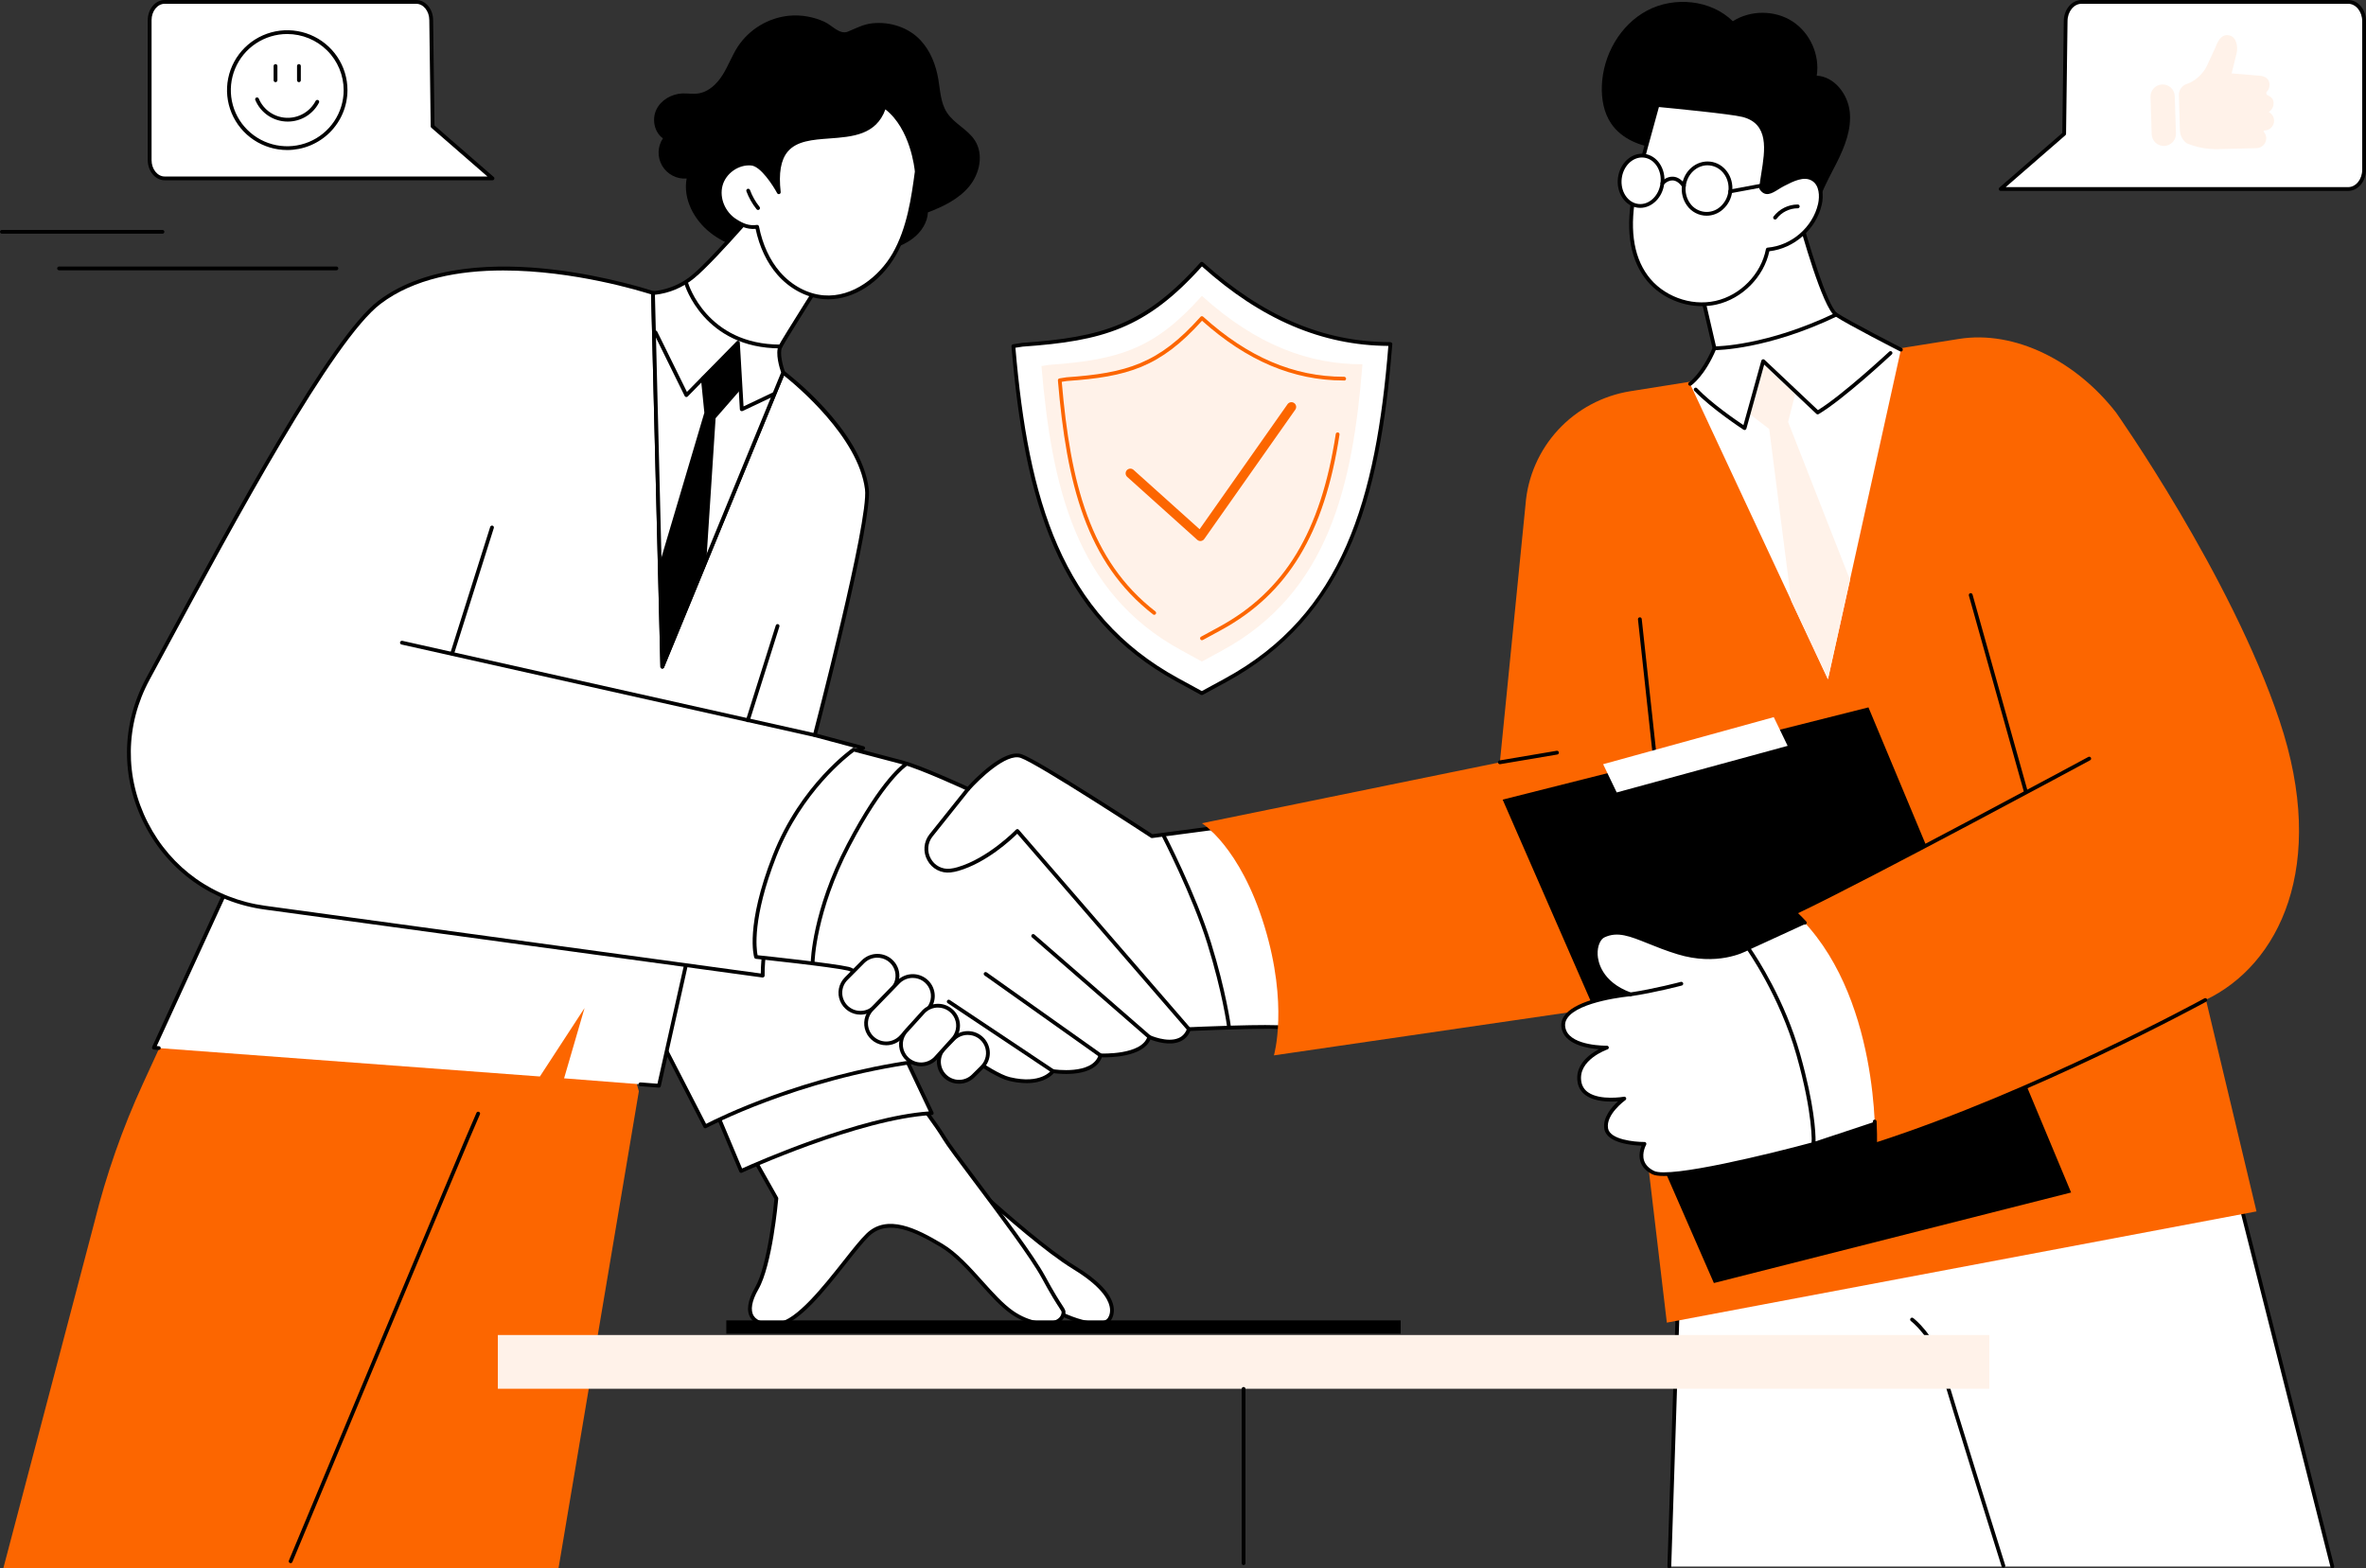 <?xml version="1.0" encoding="UTF-8"?> <svg xmlns="http://www.w3.org/2000/svg" width="181" height="120" viewBox="0 0 181 120" fill="none"><rect x="0" y="0" width="181" height="120" fill="#333333" stroke="none"/><g clip-path="url(#clip0_115_8663)"><path d="M48.873 83.489L42.726 119.988H0.254L7.227 93.489C8.131 89.855 9.373 86.313 10.937 82.908L15.08 73.885L45.58 71.918L48.873 83.489Z" fill="#FC6600"></path><path d="M22.234 119.597C22.215 119.597 22.196 119.593 22.178 119.586C22.161 119.579 22.145 119.568 22.131 119.555C22.118 119.542 22.107 119.526 22.1 119.508C22.093 119.49 22.089 119.472 22.089 119.453C22.089 119.434 22.093 119.415 22.1 119.397C22.236 119.07 35.749 86.65 36.45 85.14C36.458 85.123 36.469 85.107 36.483 85.094C36.497 85.081 36.513 85.071 36.531 85.065C36.549 85.058 36.568 85.055 36.587 85.056C36.606 85.056 36.625 85.061 36.642 85.069C36.66 85.077 36.675 85.088 36.688 85.102C36.701 85.116 36.711 85.132 36.718 85.15C36.724 85.168 36.727 85.187 36.727 85.206C36.726 85.225 36.721 85.243 36.713 85.26C36.015 86.769 22.504 119.18 22.368 119.508C22.357 119.534 22.338 119.557 22.314 119.572C22.291 119.588 22.262 119.597 22.234 119.597Z" fill="black"></path><path d="M73.526 89.996C73.772 89.988 79.017 95.049 82.195 96.991C85.373 98.933 85.263 100.335 84.878 100.921C84.465 101.552 82.5 101.47 79.654 99.681C76.808 97.892 73.526 89.996 73.526 89.996Z" fill="white"></path><path d="M83.876 101.43C82.897 101.43 81.395 100.949 79.573 99.803C76.722 98.011 73.523 90.375 73.389 90.051C73.38 90.03 73.377 90.006 73.379 89.983C73.382 89.96 73.39 89.938 73.403 89.918C73.416 89.899 73.433 89.883 73.454 89.872C73.474 89.861 73.497 89.855 73.52 89.855C73.646 89.855 73.763 89.94 75.313 91.305C77.132 92.908 80.178 95.592 82.27 96.871C83.98 97.915 84.957 98.928 85.17 99.879C85.296 100.435 85.115 100.822 84.997 101.003C84.818 101.275 84.432 101.43 83.876 101.43ZM73.868 90.43C74.636 92.175 77.362 98.071 79.728 99.559C82.439 101.264 84.388 101.399 84.752 100.843C84.867 100.668 84.983 100.369 84.884 99.939C84.748 99.34 84.159 98.365 82.116 97.114C80.001 95.822 76.944 93.128 75.118 91.519C74.643 91.098 74.186 90.693 73.87 90.43H73.868Z" fill="black"></path><path d="M59.393 91.691C59.393 91.691 58.953 96.73 57.888 98.576C56.823 100.423 57.419 101.527 59.518 101.319C61.618 101.112 64.881 95.925 66.38 94.482C67.88 93.039 70.018 94.089 72.021 95.285C74.024 96.481 75.704 99.213 77.426 100.416C79.148 101.62 81.242 101.544 81.358 100.434C81.386 100.156 81.16 100.172 79.817 97.697C78.474 95.222 72.999 88.34 72.257 87.107C71.516 85.874 70.073 84.038 70.073 84.038L57.034 87.513L59.393 91.691Z" fill="white"></path><path d="M59.046 101.49C58.066 101.49 57.622 101.15 57.421 100.841C57.073 100.306 57.191 99.499 57.762 98.507C58.747 96.797 59.198 92.222 59.245 91.723L56.907 87.581C56.897 87.562 56.89 87.541 56.889 87.519C56.888 87.497 56.892 87.475 56.9 87.454C56.909 87.434 56.922 87.416 56.938 87.402C56.955 87.387 56.975 87.377 56.996 87.371L70.036 83.896C70.063 83.888 70.092 83.889 70.12 83.898C70.147 83.907 70.171 83.924 70.188 83.946C70.202 83.965 71.646 85.802 72.382 87.028C72.657 87.487 73.622 88.771 74.74 90.26C76.683 92.849 79.103 96.072 79.948 97.626C80.657 98.933 81.053 99.54 81.266 99.867C81.464 100.173 81.525 100.266 81.507 100.446C81.469 100.811 81.25 101.094 80.875 101.264C80.004 101.658 78.521 101.352 77.347 100.532C76.552 99.976 75.784 99.12 74.97 98.213C74.014 97.149 73.025 96.049 71.95 95.406C70.063 94.28 67.929 93.195 66.485 94.583C66.041 95.011 65.44 95.772 64.744 96.653C63.106 98.728 61.066 101.308 59.537 101.46C59.358 101.482 59.195 101.49 59.046 101.49ZM57.252 87.602L59.52 91.62C59.534 91.646 59.54 91.675 59.538 91.704C59.52 91.911 59.083 96.796 58.014 98.651C57.508 99.529 57.383 100.251 57.665 100.683C57.934 101.097 58.57 101.268 59.504 101.176C60.91 101.039 62.992 98.403 64.514 96.478C65.216 95.589 65.822 94.821 66.281 94.38C67.872 92.849 70.117 93.981 72.097 95.163C73.21 95.826 74.214 96.944 75.184 98.025C75.986 98.919 76.743 99.763 77.511 100.299C78.738 101.157 80.096 101.303 80.751 101.005C81.032 100.878 81.188 100.681 81.213 100.42C81.22 100.347 81.206 100.317 81.015 100.027C80.801 99.699 80.401 99.083 79.687 97.766C78.854 96.231 76.442 93.018 74.504 90.436C73.335 88.879 72.412 87.649 72.131 87.179C71.488 86.108 70.294 84.556 70.016 84.201L57.252 87.602Z" fill="black"></path><path d="M56.693 89.591C56.693 89.591 65.582 85.487 71.279 85.165L68.989 80.328L54.638 84.704L56.693 89.591Z" fill="white"></path><path d="M56.693 89.735C56.675 89.735 56.657 89.732 56.64 89.725C56.622 89.718 56.606 89.708 56.592 89.694C56.578 89.681 56.567 89.664 56.559 89.647L54.504 84.76C54.496 84.742 54.492 84.722 54.492 84.702C54.492 84.682 54.496 84.662 54.504 84.643C54.513 84.625 54.525 84.609 54.541 84.596C54.556 84.582 54.574 84.573 54.593 84.567L68.945 80.192C68.979 80.181 69.014 80.183 69.046 80.197C69.078 80.211 69.104 80.236 69.119 80.268L71.409 85.104C71.419 85.125 71.424 85.149 71.424 85.173C71.423 85.197 71.416 85.22 71.404 85.241C71.391 85.261 71.374 85.279 71.353 85.291C71.333 85.303 71.309 85.31 71.285 85.311C65.682 85.628 56.84 89.683 56.752 89.724C56.733 89.731 56.713 89.735 56.693 89.735ZM54.834 84.796L56.769 89.398C57.903 88.887 65.782 85.414 71.057 85.035L68.912 80.504L54.834 84.796Z" fill="black"></path><path d="M53.952 86.181C53.952 86.181 60.781 82.49 70.194 81.203L55.951 56.3L40.238 59.527L53.952 86.181Z" fill="white"></path><path d="M53.952 86.326C53.938 86.326 53.923 86.324 53.91 86.319C53.891 86.314 53.874 86.305 53.859 86.292C53.844 86.28 53.832 86.264 53.823 86.247L40.112 59.593C40.102 59.572 40.096 59.55 40.096 59.527C40.096 59.504 40.102 59.482 40.112 59.462C40.122 59.442 40.136 59.424 40.154 59.41C40.171 59.397 40.192 59.388 40.214 59.383L55.925 56.156C55.955 56.15 55.987 56.153 56.015 56.166C56.042 56.179 56.066 56.2 56.081 56.226L70.324 81.13C70.336 81.15 70.342 81.174 70.343 81.197C70.344 81.221 70.338 81.244 70.328 81.265C70.317 81.287 70.302 81.305 70.282 81.319C70.263 81.332 70.241 81.341 70.217 81.344C60.942 82.612 54.093 86.269 54.026 86.306C54.003 86.319 53.978 86.326 53.952 86.326ZM40.455 59.63L54.015 85.986C55.004 85.477 61.444 82.292 69.962 81.09L55.877 56.462L40.455 59.63Z" fill="black"></path><path d="M52.935 71.77L50.409 83.069L43.153 82.502L44.718 77.124L41.303 82.361L11.772 80.16L21.248 59.515L52.935 71.77Z" fill="white"></path><path d="M50.409 83.213H50.398L48.981 83.103C48.942 83.1 48.907 83.082 48.882 83.053C48.857 83.023 48.844 82.986 48.847 82.948C48.85 82.909 48.869 82.874 48.898 82.849C48.927 82.824 48.965 82.812 49.004 82.815L50.295 82.915L52.766 71.861L21.323 59.7L11.991 80.031L12.163 80.044C12.201 80.047 12.236 80.065 12.261 80.094C12.286 80.123 12.298 80.161 12.294 80.199C12.291 80.236 12.273 80.271 12.243 80.296C12.214 80.32 12.177 80.332 12.139 80.33L11.76 80.302C11.737 80.3 11.714 80.293 11.694 80.28C11.674 80.268 11.658 80.251 11.646 80.231C11.634 80.211 11.627 80.189 11.626 80.165C11.624 80.142 11.629 80.119 11.639 80.098L21.115 59.455C21.131 59.422 21.158 59.395 21.193 59.381C21.227 59.367 21.266 59.367 21.3 59.381L52.988 71.636C53.02 71.648 53.047 71.672 53.063 71.703C53.08 71.733 53.084 71.768 53.077 71.802L50.551 83.1C50.544 83.132 50.526 83.161 50.5 83.181C50.474 83.202 50.442 83.213 50.409 83.213Z" fill="black"></path><path d="M66.031 57.235C66.031 57.235 62.999 58.756 60.742 63.74C59.368 66.769 58.303 72.349 58.347 74.644L20.268 69.443C11.963 68.309 7.343 59.279 11.316 51.934C16.807 41.786 25.106 26.098 29.038 23.124C36.151 17.747 49.953 22.416 49.953 22.416L50.665 51.007L59.913 28.502C59.913 28.502 65.746 32.89 66.316 37.42C66.623 39.873 62.331 56.245 62.331 56.245L66.031 57.235Z" fill="white"></path><path d="M58.347 74.788C58.341 74.789 58.334 74.789 58.328 74.788L20.249 69.588C16.24 69.04 12.89 66.668 11.056 63.08C9.223 59.492 9.273 55.408 11.188 51.867C11.565 51.17 11.955 50.448 12.356 49.703C17.803 39.614 25.263 25.797 28.95 23.009C32.663 20.202 38.194 20.155 42.18 20.61C46.485 21.102 49.965 22.268 50 22.28C50.027 22.289 50.052 22.307 50.069 22.33C50.087 22.354 50.097 22.382 50.099 22.411L50.793 50.312L59.779 28.446C59.787 28.425 59.8 28.407 59.817 28.392C59.833 28.378 59.853 28.367 59.875 28.361C59.896 28.355 59.919 28.355 59.941 28.359C59.962 28.363 59.983 28.372 60.001 28.386C60.241 28.566 65.889 32.862 66.461 37.4C66.757 39.761 62.954 54.439 62.51 56.14L66.069 57.094C66.097 57.101 66.123 57.117 66.142 57.139C66.161 57.162 66.173 57.189 66.176 57.218C66.179 57.247 66.173 57.277 66.159 57.302C66.145 57.328 66.123 57.349 66.097 57.362C66.067 57.377 63.083 58.925 60.874 63.797C59.563 66.69 58.45 72.27 58.494 74.639C58.494 74.659 58.491 74.678 58.484 74.696C58.477 74.713 58.466 74.73 58.452 74.743C58.439 74.757 58.422 74.768 58.405 74.775C58.387 74.783 58.367 74.786 58.348 74.786L58.347 74.788ZM38.499 20.693C35.137 20.693 31.682 21.307 29.126 23.239C25.489 25.989 18.047 39.774 12.612 49.84C12.211 50.583 11.821 51.306 11.443 52.004C9.574 55.46 9.527 59.449 11.315 62.949C13.103 66.448 16.375 68.766 20.288 69.301L58.201 74.481C58.208 71.954 59.29 66.592 60.609 63.683C62.47 59.578 64.822 57.814 65.658 57.287L62.296 56.386C62.278 56.381 62.26 56.373 62.245 56.362C62.23 56.35 62.218 56.336 62.208 56.319C62.198 56.303 62.192 56.285 62.19 56.267C62.187 56.248 62.188 56.229 62.193 56.211C62.236 56.047 66.478 39.837 66.173 37.44C65.669 33.427 60.888 29.46 59.977 28.737L50.801 51.064C50.789 51.095 50.766 51.121 50.737 51.137C50.707 51.153 50.673 51.158 50.641 51.152C50.608 51.146 50.578 51.129 50.556 51.104C50.535 51.078 50.522 51.046 50.522 51.013L49.813 22.525C49.048 22.277 43.898 20.693 38.499 20.693Z" fill="black"></path><path d="M62.332 56.388C62.321 56.388 62.311 56.387 62.3 56.385L30.714 49.311C30.695 49.307 30.677 49.299 30.662 49.288C30.646 49.277 30.633 49.263 30.623 49.247C30.613 49.231 30.606 49.213 30.603 49.194C30.6 49.175 30.601 49.156 30.605 49.138C30.609 49.119 30.617 49.102 30.628 49.086C30.639 49.071 30.653 49.058 30.67 49.047C30.686 49.038 30.704 49.031 30.723 49.028C30.742 49.025 30.761 49.025 30.779 49.029L62.365 56.106C62.401 56.114 62.432 56.134 62.453 56.163C62.474 56.192 62.483 56.227 62.479 56.263C62.475 56.298 62.458 56.331 62.431 56.355C62.404 56.379 62.37 56.392 62.334 56.391L62.332 56.388Z" fill="black"></path><path d="M34.589 50.151C34.567 50.151 34.544 50.146 34.524 50.136C34.504 50.126 34.486 50.111 34.472 50.093C34.459 50.074 34.45 50.053 34.446 50.031C34.443 50.008 34.444 49.986 34.451 49.964L37.5 40.313C37.512 40.276 37.538 40.246 37.572 40.228C37.606 40.21 37.646 40.207 37.682 40.218C37.719 40.23 37.75 40.255 37.767 40.289C37.785 40.323 37.789 40.363 37.777 40.399L34.728 50.05C34.719 50.08 34.701 50.105 34.676 50.124C34.651 50.142 34.62 50.151 34.589 50.151Z" fill="black"></path><path d="M57.21 55.256C57.195 55.256 57.181 55.254 57.167 55.25C57.148 55.244 57.132 55.235 57.117 55.223C57.102 55.211 57.09 55.196 57.081 55.179C57.073 55.162 57.067 55.144 57.066 55.125C57.064 55.106 57.066 55.087 57.072 55.069L59.348 47.85C59.359 47.813 59.385 47.783 59.419 47.765C59.453 47.747 59.493 47.744 59.53 47.755C59.566 47.767 59.597 47.792 59.615 47.826C59.633 47.86 59.636 47.9 59.625 47.936L57.349 55.155C57.339 55.185 57.321 55.21 57.296 55.228C57.271 55.246 57.241 55.256 57.21 55.256Z" fill="black"></path><path d="M60.381 1.201C59.589 1.278 58.824 1.531 58.142 1.941C57.461 2.35 56.88 2.906 56.442 3.568C56 4.249 55.721 5.024 55.292 5.713C54.863 6.403 54.222 7.032 53.416 7.15C53.011 7.209 52.6 7.134 52.192 7.15C51.373 7.188 50.562 7.651 50.211 8.388C49.859 9.124 50.049 10.106 50.713 10.585C50.507 10.895 50.393 11.256 50.383 11.627C50.374 11.998 50.469 12.364 50.658 12.685C50.847 13.005 51.122 13.266 51.452 13.438C51.783 13.611 52.155 13.688 52.528 13.66C52.236 15.22 53.094 16.831 54.349 17.811C55.604 18.791 57.195 19.242 58.765 19.521C61.742 20.045 64.847 20.034 67.751 19.193C68.501 18.976 69.25 18.698 69.865 18.218C70.48 17.738 70.95 17.028 70.985 16.25C72.165 15.8 73.35 15.229 74.149 14.256C74.949 13.284 75.261 11.818 74.586 10.756C74.042 9.898 72.988 9.462 72.436 8.607C71.956 7.866 71.93 6.935 71.783 6.066C71.598 4.978 71.185 3.902 70.432 3.091C69.514 2.101 68.103 1.648 66.771 1.779C66.046 1.849 65.519 2.152 64.865 2.418C64.235 2.675 63.655 1.941 63.092 1.679C62.246 1.286 61.311 1.12 60.381 1.201Z" fill="black"></path><path d="M49.953 22.416C49.953 22.416 51.509 22.394 52.992 21.192C54.886 19.656 60.207 13.298 60.207 13.298L63.656 20.16C63.656 20.16 59.997 25.921 59.701 26.509C59.405 27.097 59.913 28.503 59.913 28.503L50.665 51.007L49.953 22.416Z" fill="white"></path><path d="M50.665 51.151C50.656 51.152 50.648 51.152 50.639 51.151C50.606 51.145 50.576 51.128 50.554 51.103C50.532 51.078 50.52 51.046 50.519 51.013L49.808 22.422C49.808 22.403 49.811 22.384 49.818 22.366C49.825 22.349 49.836 22.332 49.849 22.319C49.862 22.305 49.878 22.294 49.895 22.286C49.913 22.278 49.932 22.274 49.951 22.274C49.966 22.274 51.477 22.235 52.9 21.082C54.763 19.574 60.043 13.271 60.096 13.208C60.111 13.189 60.131 13.175 60.153 13.166C60.176 13.157 60.2 13.154 60.224 13.157C60.248 13.16 60.271 13.168 60.291 13.182C60.31 13.196 60.327 13.215 60.337 13.236L63.786 20.097C63.797 20.119 63.802 20.144 63.801 20.169C63.8 20.194 63.792 20.218 63.779 20.239C63.742 20.297 60.12 26.001 59.831 26.576C59.611 27.012 59.915 28.084 60.05 28.456C60.062 28.489 60.062 28.526 60.05 28.559L50.801 51.064C50.789 51.091 50.77 51.113 50.746 51.129C50.722 51.144 50.694 51.152 50.665 51.151ZM50.102 22.553L50.793 50.314L59.758 28.499C59.657 28.206 59.281 27.023 59.571 26.445C59.853 25.885 63.055 20.835 63.489 20.15L60.177 13.558C59.301 14.599 54.817 19.897 53.084 21.302C52.234 22 51.198 22.435 50.102 22.553Z" fill="black"></path><path d="M52.508 21.705C52.508 21.705 53.888 26.508 59.701 26.508L52.508 21.705Z" fill="white"></path><path d="M59.701 26.653C53.846 26.653 52.384 21.795 52.368 21.745C52.358 21.709 52.362 21.669 52.381 21.636C52.4 21.602 52.431 21.577 52.468 21.567C52.505 21.556 52.545 21.561 52.579 21.579C52.612 21.598 52.637 21.629 52.648 21.666C52.661 21.713 54.07 26.364 59.701 26.364C59.74 26.364 59.776 26.38 59.804 26.407C59.831 26.434 59.846 26.471 59.846 26.509C59.846 26.547 59.831 26.584 59.804 26.611C59.776 26.638 59.74 26.653 59.701 26.653Z" fill="black"></path><path d="M56.745 31.456C56.719 31.457 56.693 31.45 56.671 31.436C56.651 31.424 56.633 31.407 56.621 31.387C56.608 31.367 56.601 31.344 56.6 31.32L56.323 26.55L52.612 30.334C52.596 30.351 52.576 30.364 52.553 30.371C52.531 30.378 52.508 30.38 52.485 30.377C52.462 30.373 52.44 30.363 52.421 30.35C52.403 30.336 52.388 30.318 52.377 30.297L50.013 25.494C50.004 25.477 49.999 25.459 49.998 25.439C49.997 25.42 50 25.401 50.006 25.383C50.012 25.365 50.022 25.348 50.035 25.334C50.048 25.32 50.063 25.308 50.081 25.3C50.098 25.291 50.117 25.287 50.136 25.285C50.155 25.284 50.174 25.287 50.193 25.293C50.211 25.299 50.227 25.309 50.242 25.322C50.256 25.335 50.268 25.35 50.276 25.367L52.551 29.986L56.349 26.117C56.368 26.097 56.393 26.083 56.421 26.077C56.448 26.07 56.477 26.072 56.504 26.082C56.53 26.092 56.553 26.109 56.57 26.132C56.586 26.155 56.596 26.182 56.597 26.21L56.881 31.093L59.122 30.03C59.157 30.013 59.197 30.011 59.233 30.024C59.27 30.037 59.3 30.064 59.316 30.099C59.333 30.133 59.335 30.173 59.322 30.209C59.309 30.246 59.282 30.275 59.247 30.292L56.812 31.447C56.791 31.455 56.768 31.459 56.745 31.456Z" fill="black"></path><path d="M53.769 28.985L54.03 31.589L50.604 43.148L50.701 50.715L53.871 43.148L54.602 31.944L56.504 29.761L56.357 26.511L53.769 28.985Z" fill="black"></path><path d="M50.702 50.86C50.693 50.861 50.683 50.861 50.674 50.86C50.641 50.854 50.612 50.836 50.59 50.811C50.569 50.785 50.557 50.753 50.557 50.72L50.459 43.148C50.458 43.133 50.461 43.119 50.465 43.105L53.883 31.576L53.624 29C53.622 28.978 53.624 28.956 53.632 28.935C53.64 28.914 53.652 28.896 53.668 28.881L56.256 26.407C56.276 26.388 56.301 26.375 56.329 26.37C56.356 26.364 56.384 26.367 56.41 26.377C56.436 26.387 56.459 26.405 56.475 26.427C56.491 26.45 56.5 26.477 56.501 26.504L56.648 29.754C56.65 29.791 56.637 29.828 56.613 29.856L54.744 32L54.019 43.157C54.018 43.173 54.014 43.188 54.008 43.203L50.839 50.77C50.828 50.797 50.809 50.82 50.784 50.836C50.76 50.852 50.731 50.86 50.702 50.86ZM50.749 43.169L50.837 50.015L53.728 43.115L54.458 31.934C54.46 31.903 54.472 31.873 54.493 31.849L56.357 29.71L56.225 26.836L53.918 29.041L54.172 31.575C54.175 31.594 54.173 31.613 54.167 31.63L50.749 43.169Z" fill="black"></path><path d="M57.921 17.352C58.173 18.648 58.699 19.91 59.569 20.911C60.439 21.913 61.67 22.627 62.997 22.739C65.211 22.926 67.287 21.399 68.397 19.484C69.507 17.569 69.841 15.319 70.137 13.129C70.137 13.129 69.873 9.694 67.664 8.133C66.238 12.763 58.78 7.629 59.583 14.709C59.583 14.709 58.457 12.606 57.491 12.517C56.447 12.421 55.401 13.165 55.137 14.174C54.873 15.184 55.367 16.321 56.248 16.885C56.743 17.204 57.237 17.449 57.921 17.352Z" fill="white"></path><path d="M63.359 22.898C63.233 22.898 63.106 22.894 62.98 22.883C61.684 22.773 60.4 22.089 59.458 21.006C58.663 20.092 58.093 18.885 57.804 17.51C57.111 17.568 56.597 17.282 56.166 17.006C55.211 16.395 54.716 15.188 54.993 14.138C55.274 13.063 56.399 12.273 57.498 12.373C58.208 12.439 58.962 13.445 59.38 14.096C59.322 12.894 59.537 12.016 60.031 11.422C60.8 10.499 62.14 10.4 63.44 10.307C65.227 10.176 66.915 10.051 67.518 8.094C67.525 8.072 67.537 8.052 67.553 8.035C67.569 8.019 67.588 8.007 67.61 7.999C67.632 7.992 67.656 7.989 67.678 7.993C67.701 7.996 67.723 8.005 67.742 8.018C69.979 9.599 70.266 12.977 70.277 13.12C70.278 13.13 70.278 13.14 70.277 13.151C70.013 15.109 69.683 17.544 68.517 19.559C67.322 21.621 65.33 22.898 63.359 22.898ZM57.921 17.207C57.955 17.207 57.987 17.219 58.013 17.24C58.039 17.262 58.057 17.291 58.063 17.325C58.332 18.701 58.891 19.912 59.678 20.817C60.57 21.843 61.783 22.492 63.005 22.595C65.254 22.784 67.269 21.133 68.267 19.412C69.401 17.455 69.726 15.056 69.987 13.125C69.966 12.889 69.647 9.867 67.734 8.368C67.022 10.33 65.214 10.463 63.463 10.593C62.169 10.688 60.947 10.778 60.257 11.606C59.734 12.235 59.559 13.246 59.723 14.693C59.727 14.726 59.719 14.76 59.7 14.788C59.682 14.816 59.654 14.837 59.622 14.847C59.59 14.857 59.555 14.856 59.524 14.843C59.492 14.83 59.467 14.807 59.451 14.777C59.148 14.211 58.199 12.728 57.473 12.661C56.505 12.57 55.52 13.267 55.273 14.21C55.026 15.153 55.471 16.218 56.322 16.764C56.85 17.102 57.299 17.295 57.899 17.209C57.906 17.208 57.914 17.207 57.921 17.207Z" fill="black"></path><path d="M57.994 16.066C57.972 16.066 57.951 16.061 57.931 16.051C57.911 16.042 57.894 16.028 57.88 16.011C57.548 15.596 57.285 15.131 57.1 14.634C57.094 14.616 57.091 14.597 57.091 14.578C57.092 14.559 57.097 14.541 57.105 14.524C57.112 14.506 57.124 14.491 57.138 14.478C57.152 14.465 57.168 14.455 57.186 14.448C57.204 14.442 57.223 14.439 57.242 14.44C57.261 14.44 57.28 14.445 57.297 14.453C57.314 14.461 57.33 14.472 57.343 14.486C57.356 14.5 57.366 14.516 57.373 14.534C57.546 15.002 57.794 15.439 58.108 15.829C58.132 15.859 58.142 15.897 58.138 15.935C58.134 15.973 58.115 16.008 58.084 16.031C58.059 16.053 58.027 16.065 57.994 16.066Z" fill="black"></path><path d="M92.669 63.373L88.126 63.976C88.126 63.976 79.544 58.352 78.131 57.85C76.718 57.348 74.058 60.368 74.058 60.368C74.058 60.368 70.533 58.729 69.019 58.325C67.504 57.921 65.31 57.348 65.31 57.348C65.31 57.348 61.373 60.059 59.252 65.479C57.132 70.898 57.838 73.215 57.838 73.215C57.838 73.215 63.593 73.818 64.905 74.119C66.218 74.42 74.698 81.952 77.221 82.555C79.745 83.157 80.553 81.952 80.553 81.952C80.553 81.952 83.683 82.454 84.188 80.747C84.188 80.747 87.459 80.91 87.923 79.341C87.923 79.341 90.346 80.446 90.951 78.739C90.951 78.739 97.514 78.438 98.321 78.638C99.129 78.839 97.719 66.788 92.669 63.373Z" fill="white"></path><path d="M78.545 82.869C78.087 82.864 77.632 82.806 77.188 82.695C75.697 82.339 72.302 79.717 69.307 77.403C67.295 75.848 65.395 74.38 64.873 74.26C63.584 73.964 57.881 73.365 57.824 73.359C57.795 73.356 57.768 73.345 57.746 73.326C57.724 73.308 57.708 73.284 57.7 73.257C57.67 73.161 57.003 70.837 59.117 65.43C61.231 60.023 65.187 57.256 65.227 57.229C65.244 57.217 65.264 57.209 65.284 57.205C65.305 57.202 65.326 57.203 65.347 57.208C65.347 57.208 67.541 57.783 69.055 58.185C70.439 58.553 73.43 59.919 74.022 60.192C74.472 59.696 76.809 57.225 78.18 57.714C79.55 58.203 87.414 63.338 88.16 63.825L92.649 63.23C92.685 63.226 92.721 63.234 92.75 63.254C97.567 66.512 99.105 77.428 98.575 78.606C98.483 78.81 98.331 78.79 98.287 78.778C97.672 78.626 93.343 78.778 91.053 78.879C90.984 79.061 90.878 79.226 90.742 79.366C90.606 79.506 90.443 79.617 90.262 79.693C89.454 80.034 88.392 79.683 88.007 79.533C87.43 80.891 84.866 80.91 84.291 80.895C83.717 82.441 81.131 82.176 80.615 82.108C80.437 82.314 79.838 82.869 78.545 82.869ZM57.956 73.083C58.759 73.167 63.713 73.697 64.938 73.978C65.522 74.109 67.271 75.464 69.486 77.174C72.311 79.357 75.826 82.073 77.257 82.414C79.637 82.983 80.402 81.917 80.434 81.871C80.449 81.849 80.471 81.831 80.496 81.82C80.522 81.809 80.55 81.805 80.577 81.81C80.607 81.814 83.586 82.269 84.05 80.706C84.059 80.675 84.078 80.648 84.105 80.629C84.131 80.611 84.163 80.601 84.196 80.603C84.227 80.603 87.36 80.742 87.785 79.3C87.791 79.281 87.801 79.263 87.814 79.247C87.828 79.232 87.844 79.219 87.863 79.211C87.882 79.202 87.902 79.198 87.923 79.198C87.943 79.198 87.963 79.202 87.982 79.21C87.995 79.216 89.283 79.793 90.149 79.427C90.464 79.296 90.688 79.046 90.814 78.691C90.823 78.663 90.841 78.639 90.865 78.622C90.888 78.605 90.916 78.595 90.945 78.594C91.209 78.582 97.332 78.304 98.312 78.489C98.395 78.323 98.45 77.582 98.269 76.115C97.835 72.574 96.16 65.957 92.632 63.525L88.144 64.119C88.11 64.124 88.075 64.116 88.046 64.097C87.96 64.041 79.463 58.477 78.082 57.986C76.997 57.601 74.888 59.645 74.167 60.464C74.147 60.487 74.119 60.503 74.088 60.51C74.057 60.516 74.025 60.512 73.996 60.499C73.961 60.483 70.465 58.86 68.981 58.466C67.622 58.105 65.716 57.605 65.339 57.507C64.863 57.855 61.332 60.561 59.388 65.536C57.538 70.266 57.858 72.609 57.956 73.083Z" fill="black"></path><path d="M94.009 78.643C93.974 78.643 93.94 78.63 93.914 78.607C93.888 78.584 93.87 78.553 93.866 78.518C93.866 78.493 93.511 75.895 92.365 72.207C91.218 68.518 88.905 64.032 88.882 63.987C88.864 63.953 88.861 63.913 88.873 63.877C88.885 63.84 88.911 63.81 88.945 63.793C88.979 63.776 89.019 63.772 89.055 63.784C89.092 63.796 89.123 63.822 89.14 63.856C89.163 63.901 91.487 68.407 92.642 72.123C93.797 75.839 94.15 78.456 94.154 78.483C94.156 78.502 94.155 78.521 94.15 78.54C94.145 78.558 94.136 78.575 94.125 78.59C94.113 78.605 94.099 78.618 94.082 78.627C94.066 78.637 94.047 78.643 94.028 78.645C94.022 78.645 94.016 78.645 94.009 78.643Z" fill="black"></path><path d="M62.167 73.738C62.148 73.738 62.129 73.734 62.111 73.726C62.094 73.719 62.078 73.708 62.065 73.694C62.052 73.681 62.041 73.665 62.034 73.647C62.027 73.629 62.024 73.61 62.025 73.591C62.025 73.553 62.124 69.684 64.78 64.604C67.436 59.524 69.121 58.427 69.191 58.382C69.224 58.362 69.263 58.355 69.301 58.364C69.338 58.372 69.371 58.395 69.391 58.428C69.412 58.46 69.418 58.499 69.41 58.537C69.401 58.574 69.378 58.606 69.345 58.627C69.329 58.637 67.648 59.742 65.038 64.737C62.413 69.758 62.315 73.559 62.315 73.597C62.314 73.616 62.31 73.634 62.302 73.652C62.295 73.669 62.284 73.685 62.27 73.698C62.256 73.711 62.24 73.721 62.222 73.728C62.205 73.735 62.186 73.739 62.167 73.738Z" fill="black"></path><path d="M90.952 78.885C90.931 78.885 90.91 78.881 90.891 78.872C90.872 78.863 90.855 78.851 90.842 78.835L77.82 63.789C77.346 64.256 75.47 66.005 73.325 66.627C73.126 66.686 72.921 66.727 72.714 66.75C72.362 66.79 72.006 66.724 71.692 66.56C71.379 66.397 71.121 66.143 70.954 65.832C70.776 65.519 70.696 65.159 70.725 64.8C70.753 64.442 70.89 64.099 71.117 63.818L73.944 60.277C73.956 60.262 73.971 60.249 73.987 60.239C74.004 60.229 74.023 60.223 74.042 60.221C74.061 60.218 74.081 60.22 74.1 60.225C74.118 60.23 74.136 60.239 74.151 60.251C74.166 60.263 74.179 60.278 74.188 60.295C74.197 60.312 74.203 60.331 74.205 60.35C74.207 60.369 74.205 60.388 74.199 60.407C74.193 60.425 74.184 60.442 74.171 60.457L71.345 63.998C71.154 64.234 71.039 64.522 71.015 64.824C70.99 65.126 71.058 65.429 71.208 65.692C71.348 65.953 71.564 66.166 71.827 66.303C72.09 66.441 72.389 66.496 72.684 66.463C72.874 66.442 73.061 66.404 73.244 66.35C75.6 65.666 77.702 63.498 77.723 63.477C77.737 63.462 77.754 63.451 77.773 63.443C77.791 63.435 77.811 63.431 77.832 63.431C77.852 63.432 77.872 63.437 77.89 63.446C77.908 63.454 77.924 63.467 77.938 63.482L91.061 78.645C91.079 78.666 91.09 78.691 91.094 78.719C91.098 78.746 91.094 78.774 91.082 78.799C91.07 78.824 91.052 78.845 91.029 78.86C91.005 78.875 90.978 78.883 90.951 78.883L90.952 78.885Z" fill="black"></path><path d="M87.923 79.485C87.888 79.486 87.854 79.473 87.828 79.45L78.944 71.717C78.929 71.704 78.918 71.689 78.909 71.672C78.901 71.655 78.896 71.637 78.894 71.618C78.893 71.599 78.896 71.58 78.902 71.562C78.908 71.544 78.917 71.527 78.93 71.513C78.942 71.499 78.958 71.487 78.975 71.479C78.992 71.47 79.01 71.465 79.029 71.464C79.049 71.463 79.068 71.465 79.086 71.472C79.104 71.478 79.12 71.487 79.135 71.5L88.019 79.233C88.04 79.252 88.056 79.278 88.063 79.306C88.07 79.335 88.069 79.364 88.058 79.392C88.048 79.419 88.029 79.443 88.005 79.46C87.981 79.476 87.952 79.485 87.923 79.485Z" fill="black"></path><path d="M84.188 80.892C84.158 80.891 84.129 80.882 84.104 80.865L75.321 74.635C75.304 74.625 75.29 74.611 75.279 74.595C75.268 74.579 75.261 74.561 75.257 74.541C75.253 74.522 75.254 74.502 75.258 74.483C75.262 74.464 75.27 74.446 75.281 74.43C75.293 74.415 75.307 74.401 75.324 74.391C75.341 74.381 75.359 74.374 75.379 74.371C75.398 74.369 75.418 74.37 75.437 74.375C75.456 74.38 75.474 74.389 75.489 74.401L84.271 80.629C84.296 80.647 84.315 80.673 84.324 80.702C84.334 80.731 84.334 80.762 84.325 80.791C84.315 80.82 84.297 80.846 84.272 80.864C84.247 80.882 84.218 80.891 84.187 80.892H84.188Z" fill="black"></path><path d="M80.553 82.098C80.525 82.098 80.497 82.09 80.473 82.074L72.497 76.751C72.465 76.73 72.443 76.697 72.435 76.659C72.428 76.622 72.436 76.583 72.457 76.551C72.479 76.519 72.512 76.497 72.55 76.49C72.587 76.482 72.626 76.49 72.659 76.511L80.635 81.835C80.66 81.852 80.678 81.877 80.689 81.906C80.698 81.935 80.699 81.966 80.69 81.995C80.681 82.024 80.663 82.05 80.638 82.068C80.614 82.086 80.584 82.097 80.553 82.097V82.098Z" fill="black"></path><path d="M68.207 75.738L66.916 77.037C66.774 77.184 66.604 77.302 66.416 77.383C66.228 77.464 66.026 77.507 65.821 77.509C65.617 77.511 65.413 77.473 65.224 77.396C65.034 77.319 64.862 77.205 64.717 77.061C64.572 76.917 64.457 76.746 64.38 76.557C64.303 76.368 64.264 76.166 64.266 75.962C64.268 75.758 64.311 75.557 64.393 75.37C64.474 75.183 64.593 75.014 64.741 74.873L66.032 73.573C66.173 73.422 66.343 73.302 66.531 73.218C66.72 73.134 66.924 73.088 67.131 73.085C67.338 73.081 67.543 73.119 67.735 73.196C67.927 73.273 68.101 73.387 68.248 73.533C68.394 73.678 68.509 73.852 68.587 74.043C68.664 74.233 68.702 74.438 68.698 74.644C68.694 74.849 68.649 75.052 68.565 75.24C68.48 75.428 68.359 75.597 68.207 75.737V75.738Z" fill="white"></path><path d="M65.827 77.631C65.494 77.63 65.169 77.532 64.892 77.348C64.616 77.164 64.4 76.903 64.273 76.597C64.145 76.291 64.112 75.954 64.177 75.629C64.242 75.305 64.402 75.006 64.637 74.772L65.928 73.473C66.084 73.317 66.27 73.194 66.474 73.109C66.678 73.025 66.897 72.982 67.118 72.982C67.34 72.982 67.559 73.025 67.763 73.109C67.967 73.193 68.153 73.316 68.309 73.472C68.466 73.627 68.59 73.812 68.675 74.015C68.759 74.218 68.803 74.436 68.803 74.656C68.803 74.876 68.76 75.094 68.675 75.297C68.591 75.5 68.467 75.685 68.31 75.841L67.018 77.14C66.862 77.296 66.676 77.42 66.472 77.504C66.268 77.588 66.048 77.631 65.827 77.631ZM67.119 73.272C66.936 73.271 66.754 73.306 66.584 73.375C66.414 73.445 66.26 73.547 66.13 73.676L64.839 74.976C64.578 75.236 64.431 75.588 64.431 75.956C64.43 76.324 64.577 76.676 64.838 76.936C65.1 77.197 65.454 77.343 65.824 77.343C66.193 77.343 66.548 77.197 66.809 76.937L68.101 75.637C68.296 75.444 68.429 75.196 68.483 74.927C68.537 74.658 68.509 74.379 68.403 74.125C68.297 73.872 68.118 73.656 67.888 73.504C67.658 73.352 67.388 73.272 67.112 73.273L67.119 73.272Z" fill="black"></path><path d="M75.127 81.648L74.45 82.324C74.158 82.594 73.772 82.741 73.374 82.733C72.975 82.726 72.595 82.566 72.313 82.285C72.031 82.005 71.87 81.627 71.863 81.23C71.855 80.834 72.003 80.45 72.274 80.16L72.954 79.483C73.095 79.332 73.265 79.212 73.454 79.128C73.643 79.044 73.847 78.999 74.054 78.995C74.261 78.991 74.466 79.029 74.658 79.106C74.85 79.183 75.024 79.298 75.17 79.443C75.316 79.589 75.432 79.762 75.509 79.953C75.587 80.144 75.624 80.348 75.621 80.554C75.617 80.759 75.572 80.962 75.487 81.15C75.403 81.338 75.281 81.507 75.13 81.647L75.127 81.648Z" fill="white"></path><path d="M73.359 82.915C73.026 82.915 72.7 82.817 72.423 82.633C72.146 82.449 71.93 82.188 71.803 81.882C71.675 81.576 71.642 81.239 71.707 80.914C71.772 80.589 71.933 80.291 72.168 80.057L72.848 79.381C73.004 79.225 73.19 79.102 73.394 79.018C73.599 78.933 73.818 78.89 74.039 78.89C74.26 78.89 74.479 78.933 74.683 79.017C74.887 79.102 75.073 79.225 75.229 79.381C75.386 79.536 75.51 79.721 75.594 79.924C75.679 80.127 75.723 80.345 75.723 80.565C75.723 80.785 75.679 81.003 75.595 81.206C75.51 81.409 75.386 81.594 75.23 81.749L74.549 82.426C74.393 82.582 74.208 82.705 74.003 82.789C73.799 82.873 73.58 82.915 73.359 82.915ZM74.039 79.181C73.856 79.18 73.674 79.215 73.504 79.284C73.334 79.353 73.18 79.456 73.05 79.585L72.374 80.262C72.117 80.523 71.973 80.874 71.975 81.24C71.977 81.605 72.124 81.955 72.384 82.213C72.643 82.471 72.995 82.617 73.362 82.619C73.729 82.62 74.082 82.478 74.344 82.222L75.025 81.546C75.22 81.352 75.353 81.105 75.407 80.836C75.461 80.567 75.433 80.288 75.327 80.034C75.221 79.781 75.042 79.564 74.812 79.412C74.582 79.261 74.312 79.18 74.036 79.182L74.039 79.181Z" fill="black"></path><path d="M70.912 77.288L68.881 79.382C68.589 79.651 68.204 79.798 67.805 79.791C67.407 79.784 67.027 79.623 66.745 79.343C66.463 79.063 66.302 78.684 66.294 78.288C66.287 77.892 66.434 77.508 66.706 77.218L68.737 75.124C69.029 74.854 69.415 74.707 69.814 74.714C70.212 74.722 70.592 74.882 70.874 75.163C71.156 75.443 71.317 75.821 71.324 76.217C71.332 76.614 71.184 76.998 70.913 77.288H70.912Z" fill="white"></path><path d="M67.791 79.972C67.459 79.972 67.134 79.874 66.857 79.689C66.581 79.505 66.366 79.244 66.239 78.938C66.112 78.632 66.079 78.296 66.144 77.971C66.209 77.647 66.37 77.349 66.605 77.115L68.635 75.022C68.791 74.867 68.976 74.743 69.18 74.659C69.385 74.574 69.604 74.531 69.825 74.531C70.046 74.53 70.265 74.573 70.469 74.657C70.674 74.741 70.859 74.865 71.016 75.02C71.172 75.175 71.297 75.36 71.382 75.563C71.466 75.766 71.51 75.984 71.51 76.204C71.51 76.424 71.467 76.642 71.383 76.845C71.298 77.048 71.174 77.233 71.018 77.389L68.988 79.481C68.831 79.638 68.645 79.762 68.439 79.847C68.234 79.931 68.014 79.974 67.791 79.972ZM69.823 74.82C69.64 74.819 69.459 74.855 69.29 74.924C69.121 74.994 68.967 75.096 68.838 75.225L66.808 77.317C66.678 77.445 66.576 77.599 66.506 77.767C66.436 77.935 66.4 78.115 66.4 78.298C66.4 78.48 66.436 78.66 66.506 78.829C66.576 78.997 66.678 79.15 66.808 79.279C66.938 79.407 67.091 79.51 67.26 79.579C67.43 79.649 67.611 79.685 67.794 79.685C67.977 79.685 68.159 79.649 68.328 79.579C68.497 79.51 68.651 79.407 68.78 79.279L70.81 77.187C71.005 76.993 71.138 76.746 71.192 76.476C71.246 76.207 71.218 75.928 71.112 75.675C71.006 75.421 70.827 75.205 70.597 75.053C70.367 74.901 70.097 74.82 69.821 74.821L69.823 74.82Z" fill="black"></path><path d="M72.843 79.556L71.549 80.988C71.408 81.139 71.238 81.26 71.049 81.344C70.86 81.428 70.656 81.473 70.45 81.477C70.243 81.48 70.037 81.443 69.846 81.366C69.654 81.289 69.479 81.174 69.333 81.028C69.187 80.883 69.072 80.71 68.994 80.519C68.917 80.328 68.879 80.124 68.883 79.918C68.886 79.712 68.932 79.509 69.016 79.321C69.1 79.133 69.222 78.964 69.374 78.824L70.669 77.392C70.961 77.122 71.346 76.975 71.745 76.983C72.143 76.99 72.523 77.151 72.805 77.431C73.087 77.711 73.249 78.089 73.256 78.486C73.263 78.882 73.115 79.266 72.844 79.556H72.843Z" fill="white"></path><path d="M70.457 81.58C70.125 81.578 69.8 81.479 69.525 81.295C69.249 81.111 69.034 80.849 68.907 80.544C68.78 80.238 68.747 79.902 68.812 79.578C68.876 79.253 69.036 78.955 69.271 78.721L70.561 77.295C70.876 76.98 71.303 76.802 71.75 76.8C72.196 76.799 72.625 76.974 72.942 77.287C73.259 77.6 73.438 78.025 73.439 78.469C73.441 78.914 73.265 79.34 72.95 79.656L71.657 81.085C71.5 81.242 71.313 81.367 71.107 81.451C70.901 81.536 70.68 81.58 70.457 81.58ZM71.755 77.088C71.572 77.088 71.39 77.124 71.221 77.193C71.052 77.263 70.898 77.365 70.769 77.494L69.479 78.92C69.217 79.179 69.069 79.531 69.068 79.899C69.067 80.267 69.213 80.62 69.473 80.881C69.734 81.142 70.088 81.289 70.458 81.29C70.828 81.291 71.183 81.146 71.445 80.887L72.735 79.461L72.74 79.456C72.935 79.262 73.068 79.014 73.122 78.745C73.176 78.476 73.148 78.197 73.042 77.943C72.936 77.69 72.757 77.474 72.527 77.322C72.297 77.169 72.027 77.089 71.751 77.09L71.755 77.088Z" fill="black"></path><path d="M171.244 91.5L178.424 119.856H127.706L128.632 91.269L171.244 91.5Z" fill="white"></path><path d="M178.423 120C178.391 120 178.36 119.989 178.334 119.969C178.309 119.95 178.291 119.922 178.283 119.891L171.131 91.643L128.773 91.414L127.85 119.86C127.848 119.898 127.833 119.933 127.806 119.959C127.779 119.985 127.742 120 127.705 120H127.7C127.662 119.999 127.625 119.982 127.599 119.954C127.573 119.926 127.559 119.889 127.56 119.851L128.486 91.265C128.487 91.227 128.503 91.192 128.53 91.165C128.557 91.139 128.594 91.124 128.631 91.124L171.244 91.355C171.276 91.355 171.307 91.366 171.333 91.386C171.358 91.406 171.376 91.433 171.384 91.464L178.563 119.82C178.568 119.839 178.569 119.858 178.566 119.877C178.563 119.895 178.557 119.913 178.547 119.93C178.537 119.946 178.524 119.96 178.509 119.971C178.494 119.983 178.476 119.991 178.458 119.995C178.446 119.998 178.435 120 178.423 120Z" fill="black"></path><path d="M153.261 119.942C153.23 119.942 153.2 119.933 153.175 119.915C153.15 119.896 153.132 119.871 153.122 119.841C153.082 119.71 149.082 106.989 148.417 104.606C147.766 102.274 146.2 101.085 146.185 101.073C146.154 101.051 146.134 101.016 146.128 100.978C146.123 100.94 146.133 100.902 146.156 100.871C146.179 100.841 146.213 100.82 146.251 100.815C146.29 100.809 146.328 100.819 146.359 100.842C146.425 100.893 148.019 102.103 148.697 104.529C149.361 106.906 153.359 119.627 153.399 119.755C153.405 119.773 153.407 119.792 153.406 119.811C153.404 119.83 153.399 119.848 153.39 119.865C153.381 119.882 153.369 119.897 153.354 119.909C153.34 119.921 153.323 119.93 153.304 119.936C153.29 119.94 153.276 119.942 153.261 119.942Z" fill="black"></path><path d="M124.729 29.931L149.859 25.931C154.156 25.246 158.83 27.642 161.876 31.558C161.876 31.558 170.653 44 174.383 55.132C178.113 66.263 174.345 73.843 168.707 76.513L168.646 76.029L172.622 92.684L127.514 101.194L124.625 76.78L97.455 80.746C97.455 80.746 98.584 76.915 96.725 70.844C94.867 64.772 91.946 62.986 91.946 62.986L114.741 58.326L116.703 38.605C116.866 36.472 117.747 34.456 119.203 32.882C120.659 31.309 122.606 30.269 124.729 29.931Z" fill="#FC6600"></path><path d="M155.001 60.803C154.97 60.803 154.939 60.793 154.914 60.774C154.888 60.755 154.87 60.728 154.862 60.698L150.62 45.564C150.609 45.527 150.614 45.487 150.633 45.454C150.652 45.421 150.683 45.396 150.72 45.386C150.757 45.376 150.797 45.381 150.831 45.4C150.864 45.418 150.889 45.45 150.899 45.486L155.142 60.62C155.152 60.657 155.147 60.697 155.128 60.73C155.109 60.763 155.078 60.788 155.041 60.798C155.028 60.802 155.015 60.803 155.001 60.803Z" fill="black"></path><path d="M126.657 58.63C126.62 58.629 126.586 58.616 126.559 58.592C126.532 58.567 126.516 58.534 126.512 58.498L125.305 47.389C125.3 47.351 125.312 47.313 125.336 47.283C125.36 47.253 125.395 47.234 125.433 47.23C125.472 47.226 125.51 47.237 125.54 47.261C125.57 47.285 125.589 47.32 125.593 47.358L126.801 58.468C126.803 58.487 126.801 58.506 126.795 58.524C126.79 58.543 126.781 58.56 126.768 58.574C126.756 58.589 126.741 58.601 126.724 58.61C126.707 58.619 126.688 58.625 126.669 58.626L126.657 58.63Z" fill="black"></path><path d="M114.74 58.468C114.704 58.467 114.669 58.453 114.643 58.428C114.617 58.404 114.601 58.371 114.598 58.335C114.595 58.299 114.605 58.264 114.627 58.235C114.648 58.207 114.68 58.187 114.715 58.18L119.087 57.442C119.125 57.436 119.164 57.444 119.195 57.467C119.227 57.489 119.248 57.522 119.255 57.56C119.261 57.598 119.252 57.636 119.23 57.668C119.208 57.699 119.174 57.72 119.136 57.727L114.764 58.466C114.756 58.467 114.748 58.468 114.74 58.468Z" fill="black"></path><path d="M131.113 98.164L114.954 61.179L142.937 54.121L158.44 91.237L131.113 98.164Z" fill="black"></path><path d="M122.64 58.469L123.679 60.63L136.755 57.064L135.695 54.868L122.64 58.469Z" fill="white"></path><path d="M133.731 72.538C133.731 72.538 131.555 73.849 128.37 72.874C125.577 72.021 124.202 70.867 122.676 71.591C121.766 72.022 121.493 74.904 124.719 76.081C124.719 76.081 118.825 76.599 119.668 78.86C120.172 80.209 122.933 80.153 122.933 80.153C122.933 80.153 120.512 80.974 120.835 82.791C121.157 84.608 124.262 84.055 124.262 84.055C124.262 84.055 122.666 85.187 122.878 86.363C123.09 87.538 125.805 87.517 125.805 87.517C125.805 87.517 124.964 88.967 126.465 89.715C127.966 90.463 138.739 87.526 138.739 87.526C138.739 87.526 139.436 83.132 138.899 78.218C138.362 73.304 133.731 72.538 133.731 72.538Z" fill="white"></path><path d="M127.294 89.974C126.893 89.974 126.585 89.934 126.402 89.843C125.921 89.605 125.611 89.271 125.488 88.854C125.345 88.38 125.474 87.917 125.578 87.657C124.897 87.633 122.931 87.468 122.734 86.388C122.574 85.516 123.302 84.693 123.782 84.258C123.144 84.309 122.043 84.309 121.332 83.816C121.162 83.701 121.017 83.554 120.907 83.382C120.796 83.21 120.722 83.018 120.689 82.816C120.454 81.488 121.587 80.66 122.313 80.274C121.438 80.204 119.913 79.935 119.531 78.91C119.379 78.504 119.415 78.123 119.636 77.774C120.366 76.626 122.988 76.155 124.15 76C122.183 75.067 121.951 73.536 121.929 73.06C121.894 72.314 122.169 71.671 122.613 71.46C123.725 70.936 124.761 71.349 126.194 71.926C126.832 72.182 127.555 72.473 128.413 72.736C131.496 73.679 133.634 72.427 133.656 72.414C133.685 72.396 133.72 72.39 133.754 72.395C133.802 72.403 138.501 73.234 139.045 78.203C139.578 83.083 138.891 87.504 138.884 87.548C138.88 87.576 138.868 87.601 138.849 87.622C138.831 87.643 138.806 87.658 138.779 87.665C138.39 87.771 130.271 89.974 127.294 89.974ZM125.804 87.372C125.829 87.372 125.854 87.379 125.876 87.392C125.898 87.404 125.917 87.422 125.929 87.444C125.942 87.466 125.949 87.491 125.949 87.516C125.949 87.541 125.943 87.566 125.93 87.588C125.927 87.595 125.589 88.191 125.766 88.773C125.869 89.11 126.126 89.383 126.532 89.585C127.713 90.176 135.563 88.239 138.611 87.412C138.706 86.756 139.243 82.686 138.756 78.231C138.267 73.755 134.25 72.789 133.756 72.687C133.404 72.884 131.317 73.923 128.327 73.009C127.458 72.743 126.728 72.45 126.086 72.191C124.671 71.622 123.736 71.246 122.739 71.719C122.457 71.85 122.188 72.351 122.221 73.044C122.243 73.514 122.492 75.111 124.769 75.942C124.8 75.954 124.826 75.975 124.843 76.003C124.86 76.031 124.867 76.064 124.863 76.097C124.858 76.129 124.843 76.16 124.819 76.182C124.795 76.205 124.764 76.219 124.731 76.222C124.691 76.222 120.732 76.588 119.883 77.927C119.71 78.198 119.685 78.487 119.804 78.807C120.266 80.046 122.902 80.007 122.93 80.007C122.964 80.007 122.998 80.019 123.024 80.041C123.05 80.063 123.068 80.094 123.073 80.127C123.079 80.161 123.072 80.196 123.055 80.225C123.037 80.254 123.01 80.277 122.978 80.288C122.954 80.296 120.678 81.091 120.974 82.764C121 82.928 121.06 83.085 121.15 83.225C121.24 83.365 121.358 83.485 121.496 83.577C122.427 84.223 124.212 83.914 124.231 83.911C124.264 83.903 124.299 83.908 124.329 83.924C124.359 83.939 124.383 83.965 124.396 83.996C124.409 84.028 124.41 84.062 124.4 84.095C124.39 84.127 124.369 84.155 124.34 84.173C124.325 84.183 122.824 85.266 123.018 86.337C123.174 87.189 125.022 87.372 125.767 87.372C125.779 87.372 125.792 87.372 125.804 87.372Z" fill="black"></path><path d="M124.717 76.225C124.68 76.226 124.644 76.212 124.617 76.187C124.59 76.162 124.573 76.128 124.57 76.092C124.567 76.055 124.579 76.019 124.602 75.99C124.625 75.961 124.659 75.943 124.695 75.938C126.561 75.66 128.564 75.129 128.585 75.123C128.622 75.113 128.662 75.119 128.695 75.138C128.728 75.157 128.753 75.189 128.763 75.226C128.773 75.263 128.767 75.302 128.748 75.335C128.729 75.368 128.697 75.393 128.66 75.403C128.64 75.408 126.622 75.944 124.74 76.223L124.717 76.225Z" fill="black"></path><path d="M143.693 85.884C143.551 82.62 142.722 75.223 138.261 70.462L133.731 72.538C133.731 72.538 136.254 76.03 137.571 80.687C138.887 85.343 138.741 87.526 138.741 87.526L143.693 85.884Z" fill="white"></path><path d="M138.741 87.672C138.709 87.672 138.678 87.662 138.652 87.642C138.634 87.628 138.619 87.609 138.609 87.587C138.599 87.566 138.595 87.542 138.596 87.519C138.596 87.496 138.724 85.299 137.431 80.728C136.138 76.157 133.638 72.659 133.613 72.624C133.601 72.606 133.592 72.587 133.588 72.566C133.584 72.545 133.585 72.523 133.591 72.503C133.596 72.482 133.606 72.463 133.62 72.447C133.634 72.431 133.651 72.418 133.67 72.409L138.2 70.333C138.228 70.32 138.259 70.317 138.289 70.323C138.319 70.328 138.346 70.343 138.367 70.365C142.908 75.213 143.706 82.83 143.838 85.879C143.84 85.911 143.831 85.942 143.813 85.968C143.795 85.994 143.769 86.013 143.739 86.023L138.787 87.662C138.772 87.668 138.757 87.671 138.741 87.672ZM133.949 72.599C134.432 73.306 136.551 76.547 137.711 80.65C138.805 84.519 138.897 86.674 138.892 87.326L143.544 85.784C143.399 82.713 142.586 75.363 138.226 70.636L133.949 72.599Z" fill="black"></path><path d="M159.828 58.04C159.828 58.04 142.566 67.352 137.3 69.827C143.883 75.938 143.444 87.58 143.444 87.58C155.728 83.631 168.706 76.511 168.706 76.511L159.828 58.04Z" fill="#FC6600"></path><path d="M138.07 70.744C138.05 70.744 138.03 70.74 138.012 70.732C137.994 70.724 137.977 70.712 137.964 70.698C137.718 70.432 137.462 70.173 137.202 69.932C137.184 69.916 137.171 69.896 137.163 69.874C137.155 69.852 137.153 69.828 137.156 69.805C137.16 69.781 137.17 69.759 137.184 69.74C137.198 69.721 137.217 69.706 137.238 69.696C142.441 67.252 159.585 58.006 159.759 57.913C159.793 57.895 159.832 57.89 159.869 57.901C159.906 57.912 159.937 57.937 159.955 57.971C159.974 58.004 159.978 58.044 159.967 58.081C159.956 58.117 159.931 58.148 159.897 58.166C159.726 58.258 142.978 67.291 137.554 69.867C137.767 70.071 137.976 70.284 138.178 70.502C138.197 70.523 138.209 70.549 138.213 70.576C138.218 70.604 138.214 70.632 138.203 70.658C138.191 70.683 138.173 70.705 138.149 70.721C138.126 70.736 138.098 70.744 138.07 70.744Z" fill="black"></path><path d="M143.444 87.724C143.412 87.724 143.381 87.714 143.356 87.695C143.337 87.681 143.323 87.663 143.313 87.642C143.303 87.621 143.298 87.598 143.299 87.574C143.299 87.568 143.323 86.896 143.272 85.814C143.271 85.796 143.273 85.776 143.28 85.759C143.286 85.741 143.296 85.724 143.309 85.71C143.322 85.696 143.337 85.685 143.354 85.677C143.372 85.669 143.39 85.664 143.409 85.663C143.429 85.662 143.448 85.664 143.466 85.671C143.484 85.677 143.501 85.687 143.515 85.7C143.529 85.713 143.541 85.728 143.549 85.745C143.557 85.763 143.561 85.782 143.562 85.801C143.597 86.546 143.597 87.1 143.593 87.38C155.667 83.468 168.507 76.455 168.636 76.384C168.653 76.375 168.671 76.369 168.69 76.367C168.709 76.365 168.728 76.367 168.747 76.372C168.765 76.377 168.782 76.386 168.797 76.398C168.812 76.41 168.824 76.425 168.833 76.441C168.843 76.458 168.848 76.476 168.85 76.495C168.853 76.514 168.851 76.533 168.846 76.551C168.84 76.569 168.831 76.586 168.819 76.601C168.808 76.616 168.793 76.628 168.776 76.637C168.644 76.708 155.645 83.809 143.489 87.719C143.474 87.723 143.459 87.725 143.444 87.724Z" fill="black"></path><path d="M145.419 26.754L139.84 51.969L129.293 29.373C129.293 29.373 130.282 28.717 131.159 26.645L129.2 18.191L137.575 16.315C137.575 16.315 139.482 23.419 140.469 24.074C141.457 24.729 145.419 26.754 145.419 26.754Z" fill="white"></path><path d="M129.293 29.517C129.263 29.517 129.233 29.506 129.209 29.488C129.184 29.47 129.166 29.444 129.157 29.415C129.148 29.386 129.149 29.355 129.159 29.326C129.169 29.297 129.188 29.273 129.213 29.255C129.222 29.248 130.165 28.599 131.006 26.632L129.056 18.224C129.047 18.186 129.054 18.147 129.075 18.114C129.095 18.082 129.128 18.059 129.166 18.05L137.541 16.174C137.578 16.166 137.616 16.172 137.648 16.191C137.681 16.21 137.704 16.241 137.713 16.277C138.241 18.239 139.775 23.442 140.548 23.954C141.518 24.597 145.446 26.605 145.486 26.625C145.52 26.642 145.546 26.672 145.558 26.709C145.57 26.745 145.567 26.785 145.549 26.819C145.541 26.836 145.529 26.851 145.514 26.863C145.5 26.875 145.483 26.885 145.465 26.891C145.428 26.902 145.388 26.899 145.354 26.882C145.192 26.799 141.371 24.846 140.388 24.193C139.43 23.558 137.789 17.657 137.471 16.485L129.374 18.3L131.3 26.611C131.306 26.641 131.304 26.672 131.292 26.7C130.408 28.789 129.416 29.464 129.374 29.492C129.35 29.509 129.322 29.517 129.293 29.517Z" fill="black"></path><path d="M131.157 26.645C131.157 26.645 134.98 26.693 140.467 24.074L131.157 26.645Z" fill="white"></path><path d="M131.163 26.789H131.155C131.118 26.787 131.084 26.77 131.058 26.743C131.033 26.716 131.019 26.681 131.019 26.644C131.019 26.608 131.033 26.572 131.058 26.545C131.084 26.519 131.118 26.502 131.155 26.5H131.164C131.349 26.5 135.125 26.464 140.403 23.942C140.42 23.934 140.439 23.929 140.458 23.928C140.477 23.927 140.496 23.93 140.514 23.936C140.532 23.943 140.549 23.953 140.563 23.965C140.578 23.978 140.589 23.994 140.597 24.011C140.606 24.028 140.61 24.047 140.611 24.066C140.612 24.085 140.61 24.104 140.603 24.122C140.597 24.14 140.587 24.157 140.574 24.171C140.561 24.185 140.546 24.197 140.528 24.205C135.199 26.75 131.368 26.789 131.163 26.789Z" fill="black"></path><path d="M133.78 31.624L135.346 32.823L137.031 45.982L139.837 51.969L141.53 44.371L136.792 32.283L137.335 30.127L134.985 27.969L133.78 31.624Z" fill="#FFF2E9"></path><path d="M133.461 32.9C133.432 32.901 133.405 32.892 133.381 32.877C133.356 32.861 130.903 31.257 129.624 29.908C129.609 29.895 129.597 29.878 129.589 29.86C129.581 29.842 129.576 29.823 129.576 29.803C129.576 29.783 129.58 29.763 129.588 29.745C129.596 29.726 129.607 29.71 129.622 29.696C129.637 29.683 129.654 29.672 129.673 29.666C129.692 29.659 129.712 29.656 129.732 29.658C129.752 29.659 129.771 29.665 129.789 29.674C129.806 29.683 129.822 29.696 129.834 29.711C130.898 30.833 132.801 32.144 133.373 32.526L134.745 27.59C134.752 27.566 134.765 27.544 134.783 27.526C134.8 27.508 134.822 27.496 134.847 27.489C134.871 27.482 134.896 27.482 134.921 27.488C134.945 27.494 134.967 27.507 134.985 27.524L139.072 31.378C140.93 30.248 144.485 26.941 144.521 26.907C144.535 26.893 144.551 26.881 144.569 26.874C144.587 26.866 144.607 26.862 144.627 26.863C144.646 26.863 144.666 26.867 144.684 26.875C144.702 26.883 144.718 26.894 144.732 26.908C144.745 26.923 144.755 26.939 144.762 26.958C144.769 26.976 144.772 26.996 144.77 27.016C144.769 27.035 144.764 27.054 144.755 27.072C144.746 27.089 144.734 27.105 144.719 27.117C144.567 27.259 140.983 30.593 139.126 31.682C139.099 31.698 139.067 31.705 139.036 31.701C139.004 31.698 138.975 31.684 138.952 31.662L134.962 27.896L133.6 32.795C133.594 32.817 133.583 32.837 133.568 32.853C133.552 32.87 133.533 32.883 133.511 32.891C133.495 32.897 133.478 32.901 133.461 32.9Z" fill="black"></path><path d="M140.521 12.427C141.126 11.216 141.652 9.892 141.505 8.547C141.359 7.202 140.338 5.865 138.981 5.789C139.231 4.208 138.474 2.513 137.127 1.639C135.78 0.764 133.915 0.759 132.562 1.624C130.883 -0.02 128.089 -0.296 126.01 0.806C123.931 1.908 122.626 4.224 122.542 6.565C122.506 7.572 122.688 8.616 123.253 9.45C124.044 10.62 125.489 11.221 126.902 11.331C127.706 11.397 128.616 11.356 129.198 11.909C129.562 12.252 129.716 12.753 129.912 13.211C130.264 14.023 130.78 14.753 131.428 15.358C132.076 15.963 132.842 16.429 133.678 16.727C135.04 17.203 137.339 17.372 138.579 16.443C139.06 16.083 139.107 15.46 139.313 14.927C139.646 14.063 140.104 13.254 140.521 12.427Z" fill="black"></path><path d="M125.075 14.519C124.603 16.77 124.569 19.3 125.928 21.159C127.115 22.779 129.3 23.6 131.268 23.163C133.235 22.727 134.859 21.056 135.238 19.089C137.118 18.928 138.81 17.459 139.227 15.628C139.383 14.94 139.306 14.089 138.705 13.715C138.018 13.287 137.143 13.735 136.421 14.103C135.699 14.472 135.182 15.068 134.732 14.397C134.877 12.602 136.014 9.483 133.328 8.803C132.328 8.55 126.802 8.032 126.802 8.032C126.802 8.032 125.33 13.306 125.075 14.519Z" fill="white"></path><path d="M130.2 23.424C128.508 23.424 126.809 22.608 125.812 21.244C124.626 19.625 124.333 17.353 124.933 14.49C125.186 13.286 126.647 8.046 126.66 7.993C126.669 7.961 126.69 7.932 126.718 7.913C126.746 7.893 126.78 7.885 126.814 7.888C127.04 7.91 132.362 8.412 133.361 8.663C135.679 9.25 135.301 11.597 135.025 13.312C134.965 13.687 134.907 14.043 134.879 14.357C135.116 14.68 135.34 14.585 135.886 14.246C136.033 14.155 136.186 14.06 136.353 13.975C137.097 13.594 138.023 13.122 138.78 13.593C139.462 14.017 139.53 14.939 139.365 15.66C138.941 17.527 137.265 19.009 135.356 19.222C134.931 21.194 133.277 22.864 131.297 23.304C130.937 23.384 130.569 23.424 130.2 23.424ZM125.217 14.549C124.635 17.329 124.914 19.524 126.047 21.074C127.195 22.648 129.327 23.447 131.234 23.023C133.14 22.599 134.727 20.971 135.093 19.062C135.099 19.031 135.115 19.003 135.139 18.982C135.162 18.961 135.193 18.948 135.224 18.946C137.055 18.788 138.679 17.38 139.084 15.597C139.216 15.001 139.181 14.182 138.627 13.837C138.01 13.453 137.201 13.866 136.488 14.231C136.331 14.312 136.184 14.403 136.041 14.493C135.548 14.799 135.038 15.116 134.611 14.479C134.593 14.452 134.584 14.419 134.586 14.387C134.614 14.05 134.675 13.67 134.74 13.268C135.027 11.487 135.352 9.465 133.29 8.945C132.393 8.718 127.723 8.267 126.908 8.189C126.69 8.971 125.447 13.454 125.217 14.549Z" fill="black"></path><path d="M135.794 16.795C135.763 16.795 135.732 16.785 135.707 16.767C135.692 16.755 135.679 16.741 135.669 16.725C135.66 16.708 135.653 16.69 135.65 16.672C135.648 16.653 135.649 16.634 135.653 16.615C135.658 16.597 135.666 16.58 135.678 16.564C135.893 16.282 136.171 16.052 136.49 15.892C136.809 15.733 137.16 15.649 137.517 15.646H137.539C137.576 15.649 137.611 15.665 137.636 15.692C137.661 15.719 137.675 15.754 137.675 15.791C137.675 15.828 137.661 15.863 137.636 15.89C137.611 15.917 137.576 15.933 137.539 15.936H137.518C137.206 15.938 136.899 16.012 136.621 16.151C136.342 16.29 136.1 16.491 135.912 16.739C135.898 16.757 135.88 16.771 135.86 16.781C135.839 16.791 135.816 16.796 135.794 16.795Z" fill="black"></path><path d="M127.171 14.025C127.045 15.083 126.213 15.856 125.314 15.749C124.416 15.642 123.79 14.7 123.917 13.638C124.044 12.576 124.875 11.807 125.774 11.914C126.674 12.021 127.298 12.966 127.171 14.025Z" fill="white"></path><path d="M125.479 15.903C125.418 15.903 125.357 15.899 125.297 15.892C124.32 15.776 123.636 14.757 123.773 13.621C123.909 12.485 124.814 11.654 125.792 11.771C126.769 11.887 127.452 12.905 127.316 14.042C127.188 15.107 126.384 15.903 125.479 15.903ZM125.611 12.049C124.852 12.049 124.174 12.736 124.063 13.655C123.946 14.633 124.516 15.508 125.334 15.605C126.152 15.702 126.913 14.986 127.03 14.008C127.148 13.03 126.578 12.155 125.76 12.058C125.71 12.052 125.659 12.049 125.609 12.049H125.611Z" fill="black"></path><path d="M130.56 16.504C130.265 16.504 129.973 16.433 129.711 16.296C129.449 16.16 129.224 15.963 129.054 15.722C128.738 15.282 128.601 14.739 128.67 14.203C128.806 13.066 129.779 12.245 130.838 12.367C131.896 12.488 132.648 13.519 132.512 14.656C132.452 15.193 132.19 15.688 131.779 16.042C131.442 16.337 131.009 16.501 130.56 16.504ZM130.626 12.646C129.798 12.646 129.071 13.324 128.96 14.237C128.9 14.701 129.018 15.171 129.29 15.553C129.415 15.732 129.576 15.883 129.764 15.995C129.952 16.107 130.161 16.179 130.379 16.205C130.596 16.23 130.817 16.21 131.026 16.145C131.235 16.08 131.428 15.971 131.591 15.826C131.946 15.519 132.172 15.09 132.224 14.625C132.341 13.647 131.705 12.764 130.804 12.658C130.744 12.65 130.684 12.646 130.624 12.646H130.626Z" fill="black"></path><path d="M128.814 14.364C128.791 14.364 128.768 14.359 128.748 14.348C128.727 14.338 128.709 14.322 128.696 14.304C128.469 13.986 128.224 13.818 127.971 13.805C127.575 13.785 127.286 14.117 127.284 14.12C127.271 14.134 127.256 14.146 127.239 14.154C127.222 14.163 127.203 14.168 127.184 14.169C127.165 14.17 127.146 14.168 127.128 14.161C127.11 14.155 127.093 14.146 127.079 14.133C127.064 14.121 127.053 14.105 127.044 14.088C127.036 14.071 127.031 14.053 127.03 14.034C127.028 14.015 127.031 13.996 127.037 13.978C127.043 13.96 127.053 13.944 127.065 13.929C127.082 13.912 127.456 13.491 127.988 13.517C128.337 13.535 128.657 13.744 128.938 14.136C128.949 14.151 128.957 14.169 128.961 14.187C128.965 14.206 128.966 14.225 128.963 14.243C128.959 14.262 128.953 14.28 128.942 14.296C128.932 14.312 128.919 14.326 128.903 14.337C128.878 14.356 128.846 14.365 128.814 14.364Z" fill="black"></path><path d="M132.368 14.786C132.331 14.787 132.296 14.774 132.268 14.749C132.241 14.725 132.224 14.691 132.221 14.655C132.217 14.619 132.228 14.583 132.25 14.554C132.273 14.525 132.305 14.506 132.342 14.5L135.564 13.903C135.602 13.896 135.641 13.904 135.673 13.926C135.705 13.948 135.726 13.981 135.733 14.019C135.74 14.056 135.732 14.095 135.71 14.127C135.688 14.158 135.655 14.18 135.617 14.187L132.394 14.784C132.386 14.786 132.377 14.786 132.368 14.786Z" fill="black"></path><path d="M91.938 53.039L90.047 52.005C80.555 46.816 78.43 37.234 77.523 26.485L78.226 26.376C84.633 25.929 87.771 24.858 91.937 20.179C96.911 24.679 101.661 26.321 106.319 26.321L106.365 26.331C105.508 37.165 103.341 46.836 93.766 52.044L91.938 53.039Z" fill="white"></path><path d="M91.938 53.18C91.913 53.18 91.889 53.174 91.868 53.163L89.978 52.131C80.897 47.167 78.376 38.295 77.378 26.496C77.375 26.46 77.386 26.424 77.408 26.395C77.431 26.366 77.464 26.347 77.5 26.341L78.203 26.232C84.333 25.805 87.577 24.855 91.829 20.082C91.842 20.068 91.857 20.056 91.875 20.048C91.892 20.04 91.911 20.035 91.93 20.034C91.969 20.033 92.006 20.046 92.035 20.071C96.577 24.18 101.249 26.176 106.32 26.176C106.33 26.175 106.34 26.175 106.35 26.176L106.396 26.186C106.43 26.193 106.461 26.212 106.482 26.24C106.504 26.268 106.514 26.303 106.511 26.338C106.158 30.777 105.495 36.494 103.469 41.349C101.443 46.204 98.293 49.742 93.837 52.168L92.007 53.163C91.986 53.175 91.962 53.181 91.938 53.18ZM77.679 26.606C78.675 38.244 81.185 46.995 90.118 51.879L91.939 52.874L93.699 51.917C102.761 46.987 105.266 38.177 106.211 26.465C101.147 26.437 96.48 24.446 91.95 20.384C87.678 25.138 84.391 26.088 78.239 26.52L77.679 26.606Z" fill="black"></path><path d="M91.943 50.614L90.335 49.734C82.254 45.316 80.448 37.158 79.672 28.006L80.27 27.913C85.726 27.533 88.397 26.62 91.945 22.637C96.178 26.469 100.223 27.869 104.189 27.869L104.228 27.877C103.495 37.102 101.657 45.335 93.501 49.769L91.943 50.614Z" fill="#FFF2E9"></path><path d="M88.304 47.041C88.272 47.041 88.24 47.031 88.215 47.011C83.087 43.029 81.594 36.974 80.93 29.106C80.927 29.069 80.938 29.033 80.96 29.004C80.983 28.976 81.015 28.956 81.052 28.951L81.579 28.868C86.193 28.546 88.638 27.832 91.838 24.241C91.85 24.226 91.866 24.215 91.883 24.206C91.9 24.198 91.919 24.193 91.938 24.192C91.957 24.191 91.977 24.194 91.995 24.2C92.013 24.207 92.029 24.217 92.043 24.23C95.463 27.322 98.979 28.826 102.795 28.826C102.805 28.825 102.815 28.825 102.825 28.826L102.86 28.833C102.898 28.84 102.931 28.863 102.952 28.895C102.973 28.927 102.981 28.966 102.973 29.003C102.965 29.041 102.943 29.074 102.91 29.095C102.878 29.116 102.839 29.123 102.801 29.115L102.781 29.111C98.935 29.107 95.394 27.61 91.957 24.538C88.738 28.111 86.254 28.828 81.608 29.151L81.224 29.212C81.888 36.939 83.371 42.885 88.388 46.78C88.411 46.799 88.429 46.824 88.437 46.853C88.446 46.882 88.445 46.913 88.435 46.941C88.425 46.969 88.407 46.994 88.382 47.011C88.358 47.029 88.328 47.038 88.298 47.038L88.304 47.041Z" fill="#FC6600"></path><path d="M91.948 48.983C91.917 48.983 91.886 48.971 91.861 48.952C91.836 48.932 91.819 48.904 91.811 48.873C91.804 48.842 91.807 48.81 91.82 48.781C91.832 48.752 91.855 48.728 91.883 48.713L93.263 47.962C98.29 45.228 101.041 40.677 102.186 33.208C102.189 33.189 102.195 33.171 102.205 33.154C102.215 33.138 102.228 33.124 102.243 33.112C102.259 33.101 102.276 33.093 102.295 33.088C102.313 33.083 102.333 33.083 102.352 33.085C102.371 33.088 102.389 33.095 102.405 33.105C102.422 33.115 102.436 33.128 102.447 33.143C102.458 33.158 102.466 33.176 102.471 33.194C102.475 33.213 102.476 33.232 102.473 33.251C101.314 40.818 98.518 45.433 93.402 48.214L92.022 48.965C91.999 48.978 91.974 48.984 91.948 48.983Z" fill="#FC6600"></path><path d="M91.831 41.393C91.741 41.392 91.654 41.359 91.588 41.3L86.231 36.485C86.195 36.453 86.166 36.415 86.146 36.372C86.126 36.329 86.114 36.283 86.111 36.236C86.109 36.188 86.116 36.141 86.132 36.096C86.148 36.052 86.172 36.011 86.204 35.975C86.236 35.94 86.275 35.912 86.318 35.891C86.361 35.871 86.408 35.859 86.455 35.857C86.503 35.854 86.55 35.861 86.595 35.877C86.64 35.893 86.682 35.918 86.717 35.95L91.77 40.49L98.493 30.931C98.52 30.891 98.555 30.857 98.595 30.831C98.635 30.804 98.681 30.786 98.728 30.777C98.775 30.768 98.824 30.769 98.871 30.779C98.919 30.79 98.963 30.809 99.003 30.837C99.042 30.864 99.076 30.899 99.102 30.94C99.127 30.981 99.144 31.026 99.152 31.074C99.16 31.121 99.158 31.169 99.147 31.216C99.136 31.263 99.115 31.307 99.087 31.346L92.126 41.239C92.096 41.281 92.058 41.316 92.014 41.342C91.969 41.368 91.92 41.384 91.869 41.39C91.859 41.392 91.845 41.393 91.831 41.393Z" fill="#FC6600"></path><path d="M107.152 101.022H55.563V102.041H107.152V101.022Z" fill="black"></path><path d="M152.183 102.141H38.086V106.252H152.183V102.141Z" fill="#FFF2E9"></path><path d="M95.135 119.745C95.096 119.745 95.059 119.73 95.032 119.703C95.004 119.676 94.989 119.64 94.989 119.601V106.252C94.991 106.216 95.008 106.181 95.035 106.156C95.062 106.131 95.097 106.117 95.134 106.117C95.171 106.117 95.207 106.131 95.234 106.156C95.261 106.181 95.277 106.216 95.279 106.252V119.601C95.279 119.639 95.264 119.676 95.237 119.703C95.21 119.73 95.173 119.745 95.135 119.745Z" fill="black"></path><path d="M31.836 0.144H12.602C11.966 0.144 11.45 0.769 11.45 1.539V12.253C11.45 13.024 11.966 13.648 12.602 13.648H37.675L33.093 9.666L32.987 1.539C32.987 0.769 32.472 0.144 31.836 0.144Z" fill="white"></path><path d="M37.676 13.793H12.601C11.887 13.793 11.305 13.102 11.305 12.253V1.539C11.305 0.69 11.887 0 12.601 0H31.836C32.551 0 33.132 0.69 33.132 1.539L33.238 9.599L37.771 13.54C37.793 13.559 37.809 13.585 37.816 13.613C37.824 13.641 37.822 13.671 37.812 13.699C37.801 13.726 37.783 13.75 37.758 13.767C37.734 13.784 37.705 13.793 37.676 13.793ZM12.601 0.289C12.047 0.289 11.595 0.85 11.595 1.539V12.253C11.595 12.943 12.047 13.504 12.601 13.504H37.289L32.998 9.774C32.982 9.761 32.97 9.745 32.962 9.726C32.953 9.708 32.949 9.688 32.948 9.668L32.842 1.541C32.842 0.85 32.391 0.289 31.836 0.289H12.601Z" fill="black"></path><path d="M21.973 11.334C24.438 11.334 26.436 9.347 26.436 6.896C26.436 4.445 24.438 2.458 21.973 2.458C19.508 2.458 17.509 4.445 17.509 6.896C17.509 9.347 19.508 11.334 21.973 11.334Z" fill="white"></path><path d="M21.972 11.479C21.061 11.478 20.171 11.209 19.413 10.706C18.656 10.202 18.065 9.486 17.717 8.648C17.369 7.811 17.277 6.889 17.455 6.001C17.633 5.112 18.072 4.295 18.717 3.654C19.361 3.014 20.182 2.577 21.076 2.401C21.97 2.224 22.896 2.315 23.738 2.662C24.579 3.009 25.299 3.596 25.805 4.35C26.311 5.104 26.581 5.99 26.581 6.896C26.579 8.111 26.092 9.276 25.229 10.135C24.365 10.994 23.194 11.477 21.972 11.479ZM21.972 2.603C21.119 2.603 20.285 2.855 19.575 3.327C18.865 3.799 18.312 4.47 17.986 5.255C17.66 6.039 17.575 6.902 17.741 7.735C17.908 8.568 18.319 9.333 18.923 9.933C19.527 10.534 20.296 10.942 21.133 11.108C21.97 11.273 22.838 11.188 23.627 10.863C24.415 10.538 25.089 9.988 25.563 9.282C26.038 8.576 26.291 7.745 26.291 6.896C26.289 5.758 25.834 4.666 25.024 3.861C24.215 3.056 23.117 2.604 21.972 2.603Z" fill="black"></path><path d="M22.015 9.302C21.487 9.303 20.971 9.148 20.53 8.859C20.09 8.569 19.745 8.156 19.54 7.672C19.529 7.654 19.522 7.635 19.519 7.614C19.517 7.594 19.519 7.573 19.525 7.553C19.531 7.533 19.542 7.515 19.556 7.5C19.57 7.484 19.587 7.472 19.606 7.464C19.625 7.456 19.646 7.452 19.666 7.452C19.687 7.453 19.708 7.458 19.726 7.467C19.745 7.476 19.762 7.489 19.775 7.505C19.788 7.521 19.798 7.539 19.803 7.559C19.981 7.976 20.274 8.334 20.648 8.592C21.022 8.849 21.462 8.995 21.917 9.013C22.372 9.031 22.822 8.92 23.216 8.692C23.609 8.465 23.93 8.131 24.14 7.73C24.148 7.712 24.159 7.696 24.174 7.682C24.188 7.669 24.205 7.658 24.224 7.652C24.243 7.645 24.262 7.642 24.282 7.644C24.302 7.645 24.321 7.65 24.339 7.659C24.357 7.668 24.372 7.681 24.385 7.696C24.397 7.711 24.407 7.729 24.412 7.747C24.418 7.766 24.419 7.786 24.417 7.806C24.414 7.825 24.408 7.844 24.398 7.861C24.172 8.295 23.83 8.659 23.41 8.914C22.989 9.168 22.507 9.302 22.015 9.302Z" fill="black"></path><path d="M22.868 6.287C22.829 6.286 22.793 6.271 22.765 6.244C22.738 6.217 22.723 6.18 22.723 6.142V5.04C22.725 5.003 22.741 4.969 22.768 4.944C22.796 4.919 22.831 4.905 22.868 4.905C22.905 4.905 22.941 4.919 22.968 4.944C22.994 4.969 23.011 5.003 23.013 5.04V6.142C23.013 6.181 22.998 6.217 22.971 6.244C22.943 6.271 22.906 6.287 22.868 6.287Z" fill="black"></path><path d="M21.077 6.287C21.039 6.287 21.002 6.271 20.974 6.244C20.947 6.217 20.932 6.181 20.932 6.142V5.04C20.934 5.003 20.951 4.969 20.977 4.944C21.005 4.919 21.04 4.905 21.077 4.905C21.114 4.905 21.149 4.919 21.177 4.944C21.203 4.969 21.22 5.003 21.222 5.04V6.142C21.222 6.18 21.207 6.217 21.18 6.244C21.152 6.271 21.116 6.286 21.077 6.287Z" fill="black"></path><path d="M159.242 0.144H179.634C180.309 0.144 180.855 0.807 180.855 1.623V12.984C180.855 13.801 180.309 14.462 179.634 14.462H153.051L157.909 10.24L158.022 1.624C158.022 0.807 158.568 0.144 159.242 0.144Z" fill="white"></path><path d="M179.634 14.605H153.051C153.021 14.605 152.992 14.596 152.968 14.58C152.944 14.563 152.925 14.539 152.915 14.512C152.904 14.484 152.902 14.454 152.91 14.426C152.917 14.397 152.933 14.371 152.955 14.352L157.767 10.172L157.879 1.621C157.879 0.728 158.492 0 159.245 0H179.637C180.39 0 181.003 0.728 181.003 1.623V12.984C181.001 13.877 180.388 14.605 179.634 14.605ZM153.438 14.317H179.634C180.227 14.317 180.71 13.718 180.71 12.982V1.623C180.71 0.887 180.227 0.289 179.634 0.289H159.242C158.649 0.289 158.167 0.887 158.167 1.623L158.054 10.241C158.054 10.261 158.049 10.281 158.041 10.299C158.032 10.318 158.02 10.334 158.004 10.348L153.438 14.317Z" fill="black"></path><path d="M170.72 5.615L171.096 4.1C171.228 3.582 171.087 2.844 170.568 2.714C170.05 2.584 169.732 2.938 169.472 3.65L168.834 5.027C168.499 5.741 167.808 6.261 167.304 6.418C167.121 6.475 166.961 6.59 166.849 6.745C166.737 6.901 166.679 7.088 166.684 7.279L166.762 9.968C166.768 10.166 166.82 10.361 166.914 10.536C167.008 10.71 167.142 10.861 167.306 10.975C168.07 11.284 168.89 11.432 169.714 11.41C169.714 11.41 171.696 11.358 172.615 11.337C172.717 11.336 172.817 11.314 172.911 11.273C173.005 11.232 173.089 11.173 173.159 11.099C173.23 11.026 173.284 10.939 173.32 10.844C173.356 10.748 173.373 10.647 173.369 10.546C173.36 10.377 173.294 10.217 173.181 10.091C173.174 10.082 173.169 10.072 173.166 10.062C173.164 10.051 173.165 10.04 173.169 10.029C173.172 10.019 173.179 10.009 173.188 10.002C173.196 9.996 173.207 9.991 173.218 9.99L173.3 9.979C173.461 9.961 173.611 9.892 173.73 9.783C173.848 9.673 173.927 9.528 173.956 9.37C173.985 9.212 173.962 9.048 173.89 8.904C173.819 8.76 173.702 8.643 173.558 8.57C173.68 8.495 173.779 8.388 173.844 8.261C173.909 8.134 173.938 7.991 173.928 7.849C173.914 7.548 173.701 7.382 173.481 7.289C173.454 7.278 173.43 7.261 173.412 7.239C173.393 7.216 173.381 7.19 173.375 7.162C173.369 7.133 173.371 7.104 173.379 7.076C173.388 7.049 173.403 7.024 173.424 7.003C173.537 6.894 173.622 6.723 173.622 6.465C173.61 6.05 173.324 5.83 172.849 5.792C172.002 5.723 170.72 5.615 170.72 5.615Z" fill="#FFF2E9"></path><path d="M165.562 11.165C165.684 11.162 165.804 11.134 165.915 11.084C166.026 11.034 166.126 10.963 166.21 10.874C166.293 10.786 166.358 10.682 166.401 10.569C166.444 10.455 166.465 10.334 166.461 10.213L166.369 7.336C166.356 7.095 166.249 6.868 166.071 6.704C165.892 6.541 165.656 6.454 165.413 6.461C165.17 6.469 164.94 6.571 164.772 6.745C164.604 6.92 164.512 7.153 164.514 7.394L164.606 10.272C164.61 10.393 164.637 10.512 164.687 10.623C164.737 10.733 164.809 10.833 164.898 10.916C164.987 10.999 165.091 11.064 165.205 11.107C165.319 11.149 165.44 11.169 165.562 11.165Z" fill="#FFF2E9"></path><path d="M12.429 17.88H0.146C0.108 17.88 0.071 17.865 0.043 17.838C0.016 17.811 0.001 17.774 0.001 17.736C0.001 17.698 0.016 17.661 0.043 17.634C0.071 17.607 0.108 17.592 0.146 17.592H12.429C12.468 17.592 12.505 17.607 12.532 17.634C12.559 17.661 12.574 17.698 12.574 17.736C12.574 17.774 12.559 17.811 12.532 17.838C12.505 17.865 12.468 17.88 12.429 17.88Z" fill="black"></path><path d="M25.736 20.68H4.518C4.48 20.68 4.443 20.665 4.416 20.638C4.388 20.611 4.373 20.574 4.373 20.536C4.373 20.497 4.388 20.461 4.416 20.434C4.443 20.407 4.48 20.391 4.518 20.391H25.736C25.774 20.391 25.811 20.407 25.838 20.434C25.866 20.461 25.881 20.497 25.881 20.536C25.881 20.574 25.866 20.611 25.838 20.638C25.811 20.665 25.774 20.68 25.736 20.68Z" fill="black"></path></g><defs><clipPath id="clip0_115_8663"><rect width="181" height="120" fill="white"></rect></clipPath></defs></svg> 